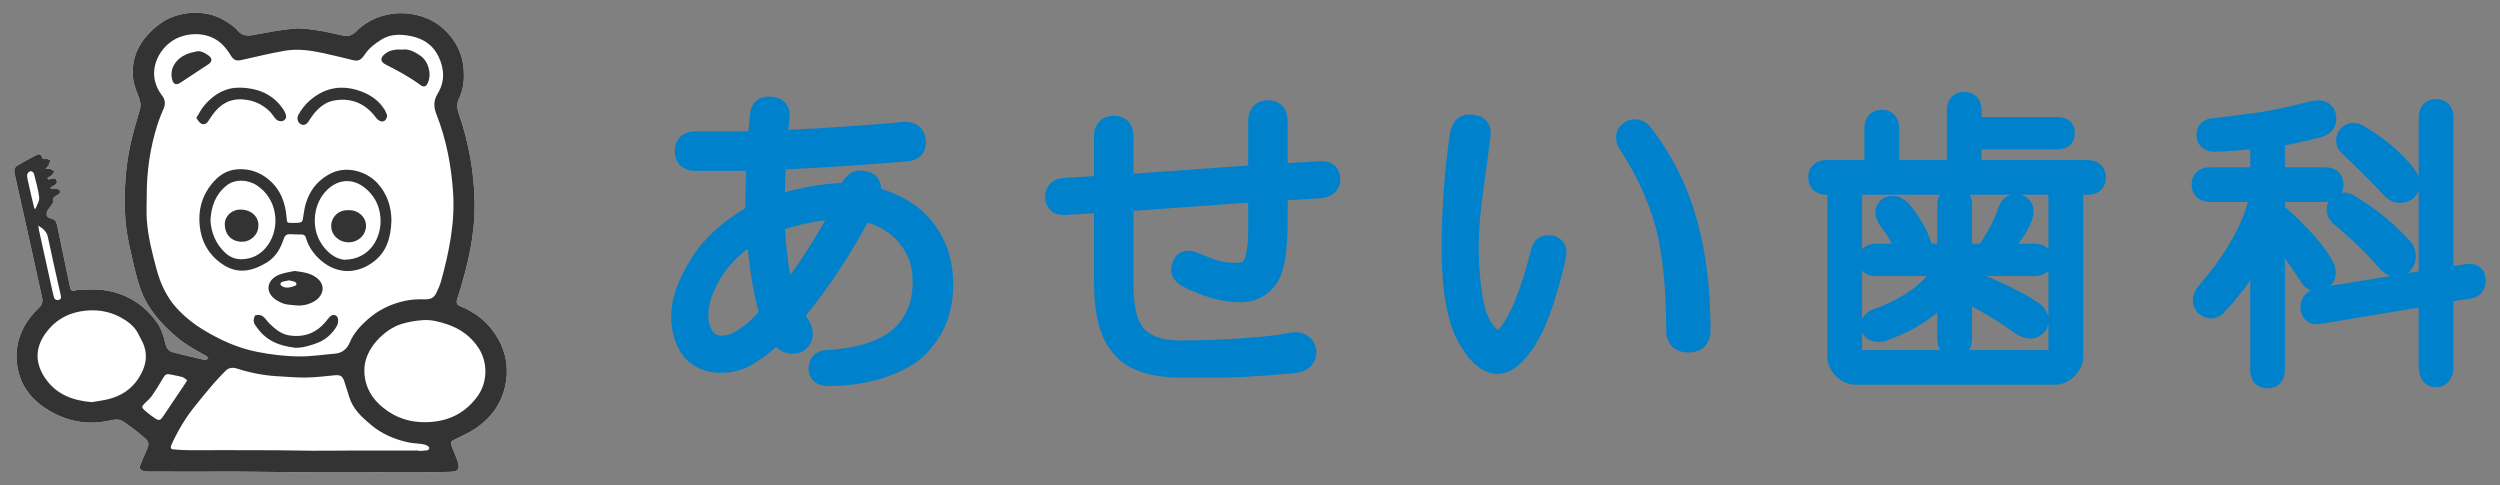 <?xml version="1.0" encoding="utf-8"?>
<!-- Generator: Adobe Illustrator 23.0.1, SVG Export Plug-In . SVG Version: 6.00 Build 0)  -->
<svg version="1.1" id="レイヤー_1" xmlns="http://www.w3.org/2000/svg" xmlns:xlink="http://www.w3.org/1999/xlink" x="0px"
	 y="0px" viewBox="0 0 335 65" style="enable-background:new 0 0 335 65;" xml:space="preserve">
<rect x="0" y="0" width="335" height="65" fill="#808080" stroke="none"/>
<style type="text/css">
	.st0{fill:#0081CC;}
	.st1{fill:#FFFFFF;}
	.st2{fill:#333333;}
</style>
<g>
	<path class="st0" d="M118.077,25.297c-0.014-0.543-0.158-1.012-0.433-1.402
		c-0.274-0.388-0.807-0.87-1.797-0.991c-0.774-0.169-2.06-0.111-3.043,1.604
		c-1.205,0.049-2.629,0.21-4.255,0.482c-1.212,0.214-2.341,0.476-3.377,0.784
		c0.016-1.018,0.046-2.049,0.091-3.085c5.04-0.219,10.555-0.581,16.436-1.081
		c0.807-0.089,1.428-0.4,1.848-0.923c0.421-0.524,0.588-1.199,0.497-2.021
		c-0.181-1.466-1.225-2.341-2.794-2.341c-0.037,0-0.075,0.002-0.111,0.005
		c-5.221,0.486-10.434,0.842-15.52,1.061l0.172-1.634
		c0.113-0.912-0.186-1.512-0.456-1.854c-0.416-0.526-1.051-0.84-1.887-0.933
		c-1.619-0.178-2.738,0.652-2.933,2.208l-0.222,2.43h-7.065
		c-1.732,0-2.808,1.014-2.808,2.645c0,1.631,1.076,2.644,2.808,2.644h6.749
		c-0.063,1.686-0.098,3.359-0.106,4.992c-3.381,2.042-5.855,4.383-7.347,6.937
		c-1.714,2.746-2.584,5.276-2.584,7.523c0,2.064,0.507,3.81,1.52,5.206
		c1.198,1.595,2.977,2.404,5.288,2.404c1.246,0,2.504-0.312,3.8-0.959
		c1.217-0.696,2.377-1.532,3.459-2.494c0.957,0.89,2.163,1.123,3.411,0.655
		c0.099-0.037,0.192-0.087,0.278-0.148c1.221-0.874,1.542-2.227,0.879-3.711
		c-0.019-0.044-0.042-0.087-0.066-0.128l-0.525-0.876
		c3.135-3.887,5.916-8.076,8.278-12.474c1.788,0.54,3.221,1.484,4.34,2.841
		c1.132,1.509,1.682,3.053,1.682,4.764c0.094,2.758-0.726,4.921-2.484,6.588
		c-1.914,1.72-5.002,2.694-9.179,2.895c-0.037,0.002-0.075,0.006-0.112,0.011
		c-1.351,0.192-2.158,1.117-2.158,2.474c0,1.123,0.696,2.324,2.649,2.324
		c4.709,0,8.707-1.093,11.884-3.25c0.029-0.02,0.057-0.041,0.084-0.063
		c3.162-2.576,4.765-6.014,4.765-10.22c0-3.255-0.894-6.038-2.641-8.251
		C123.497,27.811,121.14,26.254,118.077,25.297z M100.206,33.315
		c0.321,3.324,0.809,6.161,1.459,8.464c-0.703,0.864-1.558,1.634-2.565,2.304
		c-0.853,0.598-1.644,0.901-2.35,0.901c-0.576,0-0.954-0.184-1.261-0.613
		c-0.383-0.538-0.577-1.272-0.577-2.182c0-1.379,0.538-3.008,1.59-4.825
		C97.387,35.887,98.629,34.531,100.206,33.315z M105.893,36.851
		c-0.362-2.025-0.596-4.084-0.699-6.152c1.643-0.545,3.451-0.942,5.403-1.188
		C108.967,32.374,107.393,34.829,105.893,36.851z"/>
	<path class="st0" d="M176.717,21.609l-4.17,0.245v-5.607
		c0-1.731-1.014-2.806-2.646-2.806c-1.631,0-2.644,1.075-2.644,2.806v5.926
		l-15.364,1.106v-4.95c0-1.731-1.014-2.807-2.647-2.807
		c-1.631,0-2.644,1.075-2.644,2.807v5.272l-4.154,0.251
		c-0.025,0.001-0.051,0.004-0.075,0.007c-1.464,0.181-2.337,1.167-2.337,2.636
		c0,0.058,0.004,0.116,0.012,0.173c0.196,1.347,1.12,2.151,2.473,2.151
		c0.024,0,0.048-0.001,0.073-0.002l4.008-0.242v9.129
		c0,4.506,0.83,7.645,2.493,9.545c1.727,2.222,4.795,3.349,9.12,3.349
		l6.121-0.001c3.242-0.11,6.449-0.328,9.532-0.647
		c0.046-0.005,0.093-0.012,0.138-0.022c1.515-0.337,2.385-1.35,2.385-2.778
		c0-0.044-0.003-0.089-0.008-0.133c-0.174-1.572-1.281-2.511-2.958-2.511
		c-0.074,0-0.149,0.007-0.222,0.021c-1.663,0.311-3.181,0.521-4.529,0.625
		c-3.46,0.314-6.979,0.474-10.459,0.474c-2.305,0-3.947-0.514-4.877-1.529
		c-0.958-1.045-1.444-2.98-1.444-5.751V28.258l15.364-1.108v3.509
		c0,2.437-0.292,3.604-0.543,4.168c-0.112,0.261-0.494,0.393-1.136,0.393
		c-0.847,0-1.596-0.092-2.231-0.276c-0.691-0.197-1.671-0.559-2.9-1.068
		c-1.936-0.831-2.868,0.406-3.123,0.831c-0.737,1.295-0.426,2.602,0.831,3.498
		c0.046,0.033,0.093,0.062,0.143,0.088c2.832,1.471,5.496,2.217,7.921,2.217
		c1.868,0,3.42-0.741,4.613-2.202c1.17-1.425,1.715-4.212,1.715-8.77v-2.706
		l4.312-0.254c0.017-0.001,0.033-0.002,0.048-0.004
		c2.493-0.248,2.687-1.962,2.687-2.481c0-1.004-0.41-1.585-0.754-1.897
		C178.313,21.719,177.579,21.523,176.717,21.609z"/>
	<path class="st0" d="M208.164,31.582c-0.055-0.016-0.111-0.028-0.168-0.036
		c-1.324-0.186-2.356,0.417-2.753,1.617c-0.009,0.028-0.017,0.057-0.025,0.086
		c-1.763,7.051-3.383,9.835-4.445,10.925c-0.03,0.023-0.051,0.037-0.059,0.046
		c-0.037-0.021-0.114-0.073-0.239-0.198c-1.05-0.964-1.729-2.914-2.022-5.837
		c-0.205-1.533-0.309-3.203-0.309-4.964c0-2.502,0.265-5.512,0.792-8.969
		c0.213-1.601,0.476-3.572,0.8-5.961c0.09-0.886-0.107-1.604-0.586-2.133
		c-0.464-0.513-1.129-0.78-1.979-0.794c-1.46-0.148-2.525,0.747-2.856,2.408
		c-0.004,0.019-0.007,0.038-0.01,0.057c-0.325,2.168-0.596,4.565-0.808,7.139
		c-0.215,2.996-0.325,5.719-0.325,8.092c0,5.806,0.728,9.974,2.229,12.748
		c1.486,2.719,3.212,4.168,5.133,4.306c0.028,0.002,0.057,0.003,0.087,0.003
		c1.729,0,3.369-1.226,5.014-3.75c1.475-2.267,2.785-5.848,4.014-10.99
		l0.147-0.744C210.167,33.151,209.542,31.982,208.164,31.582z"/>
	<path class="st0" d="M221.111,16.952c-0.033-0.041-0.066-0.08-0.104-0.117
		c-0.901-0.897-2.049-1.095-3.15-0.544c-0.044,0.022-0.087,0.047-0.128,0.074
		c-1.126,0.75-1.47,1.961-0.919,3.24c0.029,0.067,0.064,0.131,0.104,0.191
		c2.267,3.401,3.937,7.002,4.96,10.682c0.93,3.625,1.401,8.265,1.401,13.792
		c0,1.829,1.138,2.965,2.97,2.965c1.828,0,2.964-1.136,2.964-2.965
		c0-5.515-0.607-10.473-1.801-14.724C226.193,25.031,224.074,20.794,221.111,16.952z"/>
	<path class="st0" d="M279.699,21.448h-14.168v-1.432h10.164
		c1.414,0,2.327-0.85,2.327-2.166c0-1.316-0.913-2.167-2.327-2.167h-10.164v-0.877
		c0-1.51-0.912-2.486-2.323-2.486s-2.324,0.976-2.324,2.486v6.641h-6.399V17.209
		c0-1.51-0.913-2.486-2.326-2.486c-1.414,0-2.328,0.976-2.328,2.486v4.239h-5.039
		c-1.51,0-2.485,0.913-2.485,2.326c0,1.412,0.975,2.324,2.485,2.324h0.078v21.693
		c0,0.958,0.399,1.862,1.151,2.612c0.766,0.767,1.646,1.156,2.614,1.156h26.743
		c0.954,0,1.857-0.399,2.612-1.155c0.755-0.754,1.154-1.657,1.154-2.613V26.098
		h0.555c1.511,0,2.487-0.912,2.487-2.324
		C282.186,22.361,281.21,21.448,279.699,21.448z M267.864,27.624
		c-0.013,0.03-0.025,0.061-0.035,0.093c-0.543,1.631-1.392,3.291-2.523,4.939
		h-1.054v-5.199c0-0.523-0.11-0.983-0.312-1.359h5.547
		C268.782,26.286,268.213,26.809,267.864,27.624z M259.601,27.457v5.199h-0.755
		c-0.561-1.791-1.58-3.579-3.038-5.33c-0.024-0.029-0.05-0.056-0.076-0.083
		c-1.374-1.368-2.665-1.028-3.31-0.705c-0.075,0.037-0.145,0.082-0.21,0.134
		c-1.009,0.803-1.181,2.037-0.459,3.301c0.029,0.051,0.062,0.1,0.099,0.147
		c0.662,0.843,1.217,1.691,1.662,2.536h-2.157c-0.795,0-1.432,0.27-1.836,0.741
		v-7.299h10.392C259.711,26.474,259.601,26.934,259.601,27.457z M251.357,36.987h6.837
		c-1.626,1.873-4.103,3.396-7.392,4.543c-0.078,0.027-0.152,0.062-0.223,0.105
		c-0.498,0.298-0.856,0.69-1.058,1.141v-6.529
		C249.925,36.717,250.561,36.987,251.357,36.987z M252.308,45.785
		c0.085-0.011,0.169-0.03,0.25-0.059c2.858-1.003,5.215-2.298,7.043-3.866
		v3.529c0,0.6,0.144,1.115,0.406,1.519h-10.41c-0.028,0-0.053-0.001-0.074-0.002
		c-0.001-0.021-0.002-0.046-0.002-0.075v-2.254
		C249.799,45.123,250.525,46.007,252.308,45.785z M264.251,45.389v-4.314
		c1.943,1.01,3.932,2.247,5.937,3.692c0.039,0.028,0.079,0.053,0.12,0.076
		c2.087,1.156,3.318,0.075,3.752-0.443c0.075-0.09,0.136-0.19,0.183-0.297
		c0.141-0.327,0.222-0.652,0.248-0.97v3.698c0,0.029-0.001,0.054-0.002,0.075
		c-0.021,0.001-0.044,0.002-0.072,0.002h-10.571
		C264.107,46.504,264.251,45.989,264.251,45.389z M273.43,40.784
		c-0.027-0.023-0.055-0.044-0.084-0.065c-1.732-1.211-4.15-2.462-7.209-3.732
		h6.519c0.794,0,1.43-0.269,1.835-0.738v6.457
		C274.432,41.988,274.072,41.323,273.43,40.784z M272.655,32.656h-2.211
		c0.902-1.14,1.542-2.27,1.909-3.378c0.01-0.027,0.017-0.055,0.025-0.084
		c0.441-1.742-0.447-2.712-1.478-3.057c-0.051-0.014-0.101-0.027-0.15-0.039
		h3.74v7.296C274.086,32.925,273.449,32.656,272.655,32.656z"/>
	<path class="st0" d="M332.399,35.877c-0.483-0.426-1.138-0.591-1.992-0.484l-1.649,0.261
		V15.769c0-1.51-0.912-2.486-2.325-2.486c-1.414,0-2.327,0.976-2.327,2.486v8.006
		c-0.066-0.222-0.158-0.455-0.281-0.701c-0.033-0.067-0.073-0.13-0.118-0.189
		c-1.797-2.361-4.18-4.406-7.14-6.109c-1.145-0.581-2.301-0.341-3.087,0.643
		c-0.053,0.066-0.098,0.138-0.136,0.214c-0.563,1.128-0.338,2.261,0.6,3.041
		c2.269,2.163,4.128,4.023,5.684,5.684c0.033,0.036,0.069,0.07,0.107,0.102
		c1.034,0.862,2.26,0.963,3.45,0.283c0.094-0.054,0.181-0.12,0.258-0.196
		c0.231-0.232,0.503-0.582,0.663-1.053v10.869l-1.457,0.24
		c0.054-0.039,0.105-0.082,0.152-0.129c0.998-1.001,1.196-2.325,0.545-3.631
		c-0.045-0.09-0.1-0.173-0.166-0.25c-2.104-2.438-4.683-4.568-7.611-6.301
		c-0.582-0.387-1.192-0.541-1.781-0.464c0.154-0.316,0.236-0.683,0.236-1.093
		c0-1.412-0.976-2.325-2.486-2.325h-5.359v-2.928
		c1.845-0.367,3.483-0.74,4.893-1.115c1.266-0.363,1.991-1.253,1.991-2.44
		c0-1.51-0.974-2.485-2.482-2.485c-0.316,0-0.714,0.062-1.268,0.2
		c-2.384,0.624-4.608,1.1-6.586,1.413c-3.135,0.431-5.212,0.691-6.35,0.793
		c-0.032,0.003-0.063,0.007-0.094,0.012c-1.446,0.246-1.961,1.271-1.961,2.148
		c0,1.223,0.753,2.108,1.965,2.309c0.066,0.011,0.132,0.016,0.197,0.016
		c1.275,0,2.968-0.112,5.044-0.335v2.411h-5.363c-1.509,0-2.485,0.913-2.485,2.325
		c0,1.412,0.975,2.324,2.485,2.324h5.059c-0.975,3.546-3.246,7.392-6.769,11.457
		c-0.033,0.038-0.064,0.079-0.091,0.12c-0.719,1.078-0.696,2.238,0.062,3.184
		c0.051,0.062,0.107,0.12,0.168,0.171c1.116,0.93,2.413,0.901,3.403-0.093
		c1.319-1.378,2.499-2.833,3.531-4.352v12.006c0,1.511,0.912,2.487,2.325,2.487
		c1.412,0,2.324-0.976,2.324-2.487V34.62c0.64,0.869,1.333,1.886,2.073,3.041
		c0.357,0.626,0.844,1.051,1.408,1.25c-0.903,0.466-1.405,1.278-1.405,2.316
		c0,0.049,0.003,0.099,0.009,0.148c0.12,0.971,0.582,1.473,0.947,1.723
		c0.363,0.248,0.989,0.495,1.929,0.272l12.965-2.16v7.864
		c0,2.069,1.202,2.807,2.327,2.807c1.124,0,2.325-0.737,2.325-2.807v-8.723
		l2.357-0.336c1.232-0.206,1.968-1.129,1.968-2.47
		C333.082,36.665,332.71,36.153,332.399,35.877z M318.943,36.074
		c0.043,0.052,0.091,0.1,0.141,0.143c0.469,0.401,0.915,0.634,1.326,0.755
		l-8.15,1.344c0.497-0.479,0.947-1.308,0.611-2.665
		c-0.019-0.078-0.046-0.153-0.081-0.226c-1.002-2.112-3.167-4.638-6.61-7.711
		v-0.655h5.359c0.164,0,0.322-0.011,0.473-0.032
		c-0.505,1.117-0.203,2.246,0.842,3.116
		C315.34,32.215,317.388,34.211,318.943,36.074z"/>
</g>
<g>
	<path class="st1" d="M6.465,24.055c0.132-0.028,0.267-0.046,0.395-0.086
		c0.295-0.092,0.584-0.141,0.721,0.219c0.14,0.369-0.083,0.556-0.393,0.693
		c-0.148,0.065-0.279,0.168-0.417,0.254c0.01,0.044,0.021,0.089,0.031,0.133
		c0.184,0,0.373-0.028,0.55,0.007c0.227,0.044,0.556,0.075,0.64,0.225
		c0.167,0.295-0.049,0.532-0.348,0.663c-0.386,0.168-0.61,0.411-0.541,0.887
		c0.023,0.158-0.157,0.354-0.265,0.519c-0.162,0.248-0.398,0.463-0.503,0.731
		c-0.22,0.56-0.037,0.848,0.561,1.001c0.409,0.105,0.647,0.344,0.736,0.775
		c0.581,2.818,1.18,5.633,1.764,8.45c0.083,0.401,0.255,0.542,0.665,0.4
		c0.235-0.081,0.498-0.105,0.749-0.105c0.998-0.002,2.01-0.083,2.993,0.044
		c2.985,0.386,5.384,1.826,7.168,4.259c0.653,0.89,0.956,1.936,1.209,2.988
		c0.138,0.574,0.44,0.95,0.999,1.092c1.401,0.356,2.805,0.702,4.214,1.023
		c0.155,0.035,0.351-0.112,0.527-0.174c-0.113-0.136-0.199-0.323-0.344-0.4
		c-1.348-0.72-2.679-1.452-3.856-2.452c-2.128-1.808-3.982-3.852-4.907-6.511
		c-0.671-1.927-1.065-3.955-1.514-5.953c-0.654-2.913-0.678-5.878-0.473-8.836
		c0.104-1.503,0.326-3.009,0.639-4.483c0.342-1.612,0.84-3.193,1.293-4.78
		c0.144-0.506,0.067-0.96-0.104-1.44c-0.297-0.834-0.674-1.667-0.794-2.532
		c-0.386-2.792,0.737-5.016,2.786-6.85c0.756-0.676,1.575-1.226,2.533-1.571
		c1.349-0.486,2.698-0.656,4.152-0.459c1.522,0.206,2.776,0.843,3.941,1.76
		c0.199,0.157,0.401,0.324,0.555,0.523c0.572,0.738,1.31,0.765,2.15,0.614
		c1.779-0.32,3.559-0.678,5.355-0.844c1.072-0.099,2.183,0.081,3.261,0.238
		c1.129,0.165,2.24,0.453,3.36,0.687c0.653,0.136,1.215-0.002,1.703-0.489
		c1.067-1.066,2.321-1.818,3.792-2.201c1.15-0.299,2.306-0.389,3.487-0.227
		c1.978,0.272,3.68,1.076,5.043,2.551c1.226,1.327,1.964,2.892,2.135,4.689
		c0.136,1.425,0.02,2.835-0.619,4.153c-0.313,0.645-0.265,1.257-0.031,1.931
		c1.347,3.891,2.077,7.884,2.135,12.02c0.06,4.301-0.912,8.391-2.187,12.442
		c-0.048,0.152-0.109,0.299-0.155,0.451c-0.148,0.486-0.031,0.768,0.43,0.954
		c2.12,0.857,3.821,2.232,4.975,4.204c1.242,2.123,1.567,4.405,0.955,6.812
		c-0.596,2.345-1.993,4.104-3.973,5.408c-0.832,0.548-1.756,0.96-2.655,1.401
		c-0.625,0.307-0.679,0.397-0.413,1.059c0.266,0.663,0.565,1.316,0.776,1.996
		c0.289,0.931,0.038,1.263-0.955,1.302c-1.19,0.046-2.382,0.064-3.574,0.069
		c-2.193,0.009-4.386-0.002-6.579-0.002c-2.858,0-5.715,0.016-8.573,0.001
		c-3.198-0.017-6.395-0.071-9.593-0.091c-2.144-0.013-4.289,0.008-6.434,0.008
		c-1.952-0-3.904-0.006-5.856-0.015c-0.189-0.001-0.383-0.03-0.565-0.08
		c-0.379-0.105-0.592-0.351-0.437-0.749c0.265-0.68,0.553-1.351,0.853-2.016
		c0.369-0.819,0.366-1.143-0.321-1.724c-0.934-0.79-1.894-1.564-2.924-2.217
		c-0.369-0.234-1.003-0.218-1.465-0.106c-2.972,0.721-5.742,0.26-8.353-1.288
		c-2.179-1.292-3.705-3.096-4.196-5.628c-0.347-1.789-0.157-3.518,0.652-5.206
		c0.552-1.152,1.313-2.093,2.211-2.955c0.379-0.364,0.521-0.776,0.407-1.293
		c-0.467-2.112-0.92-4.227-1.388-6.339c-0.764-3.448-1.533-6.894-2.305-10.339
		c-0.102-0.455-0.007-0.855,0.389-1.087c0.85-0.498,1.723-0.957,2.596-1.414
		c0.307-0.16,0.564-0.066,0.676,0.284c0.095,0.296,0.268,0.32,0.554,0.264
		c0.176-0.035,0.385,0.098,0.579,0.156c-0.072,0.223-0.115,0.462-0.225,0.665
		c-0.101,0.186-0.274,0.334-0.415,0.498c0.207,0.005,0.427-0.032,0.619,0.025
		c0.197,0.059,0.366,0.21,0.548,0.321c-0.105,0.166-0.183,0.362-0.322,0.492
		c-0.175,0.163-0.4,0.271-0.603,0.403C6.389,23.923,6.427,23.989,6.465,24.055z"/>
	<path class="st2" d="M6.465,24.055c0.132-0.028,0.267-0.046,0.395-0.086
		c0.295-0.092,0.584-0.141,0.721,0.219c0.14,0.369-0.083,0.556-0.393,0.693
		c-0.148,0.065-0.279,0.168-0.417,0.254c0.01,0.044,0.021,0.089,0.031,0.133
		c0.184,0,0.373-0.028,0.55,0.007c0.227,0.044,0.556,0.075,0.64,0.225
		c0.167,0.295-0.049,0.532-0.348,0.663c-0.386,0.168-0.61,0.411-0.541,0.887
		c0.023,0.158-0.157,0.354-0.265,0.519c-0.162,0.248-0.398,0.463-0.503,0.731
		c-0.22,0.56-0.037,0.848,0.561,1.001c0.409,0.105,0.647,0.344,0.736,0.775
		c0.581,2.818,1.18,5.633,1.764,8.45c0.083,0.401,0.255,0.542,0.665,0.4
		c0.235-0.081,0.498-0.105,0.749-0.105c0.998-0.002,2.01-0.083,2.993,0.044
		c2.985,0.386,5.384,1.826,7.168,4.259c0.653,0.89,0.956,1.936,1.209,2.988
		c0.138,0.574,0.44,0.95,0.999,1.092c1.401,0.356,2.805,0.702,4.214,1.023
		c0.155,0.035,0.351-0.112,0.527-0.174c-0.113-0.136-0.199-0.323-0.344-0.4
		c-1.348-0.72-2.679-1.452-3.856-2.452c-2.128-1.808-3.982-3.852-4.907-6.511
		c-0.671-1.927-1.065-3.955-1.514-5.953c-0.654-2.913-0.678-5.878-0.473-8.836
		c0.104-1.503,0.326-3.009,0.639-4.483c0.342-1.612,0.84-3.193,1.293-4.78
		c0.144-0.506,0.067-0.96-0.104-1.44c-0.297-0.834-0.674-1.667-0.794-2.532
		c-0.386-2.792,0.737-5.016,2.786-6.85c0.756-0.676,1.575-1.226,2.533-1.571
		c1.349-0.486,2.698-0.656,4.152-0.459c1.522,0.206,2.776,0.843,3.941,1.76
		c0.199,0.157,0.401,0.324,0.555,0.523c0.572,0.738,1.31,0.765,2.15,0.614
		c1.779-0.32,3.559-0.678,5.355-0.844c1.072-0.099,2.183,0.081,3.261,0.238
		c1.129,0.165,2.24,0.453,3.36,0.687c0.653,0.136,1.215-0.002,1.703-0.489
		c1.067-1.066,2.321-1.818,3.792-2.201c1.15-0.299,2.306-0.389,3.487-0.227
		c1.978,0.272,3.68,1.076,5.043,2.551c1.226,1.327,1.964,2.892,2.135,4.689
		c0.136,1.425,0.02,2.835-0.619,4.153c-0.313,0.645-0.265,1.257-0.031,1.931
		c1.347,3.891,2.077,7.884,2.135,12.02c0.06,4.301-0.912,8.391-2.187,12.442
		c-0.048,0.152-0.109,0.299-0.155,0.451c-0.148,0.486-0.031,0.768,0.43,0.954
		c2.12,0.857,3.821,2.232,4.975,4.204c1.242,2.123,1.567,4.405,0.955,6.812
		c-0.596,2.345-1.993,4.104-3.973,5.408c-0.832,0.548-1.756,0.96-2.655,1.401
		c-0.625,0.307-0.679,0.397-0.413,1.059c0.266,0.663,0.565,1.316,0.776,1.996
		c0.289,0.931,0.038,1.263-0.955,1.302c-1.19,0.046-2.382,0.064-3.574,0.069
		c-2.193,0.009-4.386-0.002-6.579-0.002c-2.858,0-5.715,0.016-8.573,0.001
		c-3.198-0.017-6.395-0.071-9.593-0.091c-2.144-0.013-4.289,0.008-6.434,0.008
		c-1.952-0-3.904-0.006-5.856-0.015c-0.189-0.001-0.383-0.03-0.565-0.08
		c-0.379-0.105-0.592-0.351-0.437-0.749c0.265-0.68,0.553-1.351,0.853-2.016
		c0.369-0.819,0.366-1.143-0.321-1.724c-0.934-0.79-1.894-1.564-2.924-2.217
		c-0.369-0.234-1.003-0.218-1.465-0.106c-2.972,0.721-5.742,0.26-8.353-1.288
		c-2.179-1.292-3.705-3.096-4.196-5.628c-0.347-1.789-0.157-3.518,0.652-5.206
		c0.552-1.152,1.313-2.093,2.211-2.955c0.379-0.364,0.521-0.776,0.407-1.293
		c-0.467-2.112-0.92-4.227-1.388-6.339c-0.764-3.448-1.533-6.894-2.305-10.339
		c-0.102-0.455-0.007-0.855,0.389-1.087c0.85-0.498,1.723-0.957,2.596-1.414
		c0.307-0.16,0.564-0.066,0.676,0.284c0.095,0.296,0.268,0.32,0.554,0.264
		c0.176-0.035,0.385,0.098,0.579,0.156c-0.072,0.223-0.115,0.462-0.225,0.665
		c-0.101,0.186-0.274,0.334-0.415,0.498c0.207,0.005,0.427-0.032,0.619,0.025
		c0.197,0.059,0.366,0.21,0.548,0.321c-0.105,0.166-0.183,0.362-0.322,0.492
		c-0.175,0.163-0.4,0.271-0.603,0.403C6.389,23.923,6.427,23.989,6.465,24.055z
		 M19.661,26.356c0,1.034-0.06,2.072,0.012,3.1
		c0.157,2.246,0.711,4.418,1.296,6.587c0.523,1.938,1.319,3.706,2.675,5.207
		c1.129,1.25,2.434,2.261,3.885,3.117c2.122,1.253,4.326,2.247,6.761,2.747
		c1.969,0.404,3.953,0.642,5.949,0.647c1.518,0.004,3.035-0.243,4.554-0.36
		c1.025-0.079,1.684-0.575,2.088-1.535c0.502-1.192,1.366-2.143,2.316-2.999
		c1.46-1.315,3.184-2.156,5.095-2.56c0.831-0.176,1.705-0.222,2.556-0.198
		c0.792,0.022,1.28-0.137,1.627-0.864c0.246-0.516,0.485-1.045,0.636-1.593
		c1.072-3.909,1.885-7.834,1.598-11.951c-0.249-3.578-0.915-7.037-2.218-10.361
		c-0.402-1.025-0.423-1.842,0.166-2.81c0.973-1.598,0.908-3.305,0.092-4.977
		c-0.867-1.774-2.416-2.571-4.268-2.819c-1.154-0.155-2.304-0.097-3.362,0.565
		C50.244,5.845,49.445,6.447,48.868,7.315c-0.485,0.731-0.863,0.912-1.53,0.752
		c-1.344-0.321-2.683-0.668-4.035-0.954c-1.684-0.356-3.398-0.614-5.108-0.317
		c-1.937,0.336-3.853,0.797-5.772,1.232c-0.744,0.169-1.086,0.068-1.481-0.574
		c-0.451-0.733-0.949-1.403-1.667-1.931c-1.913-1.407-4.691-1.124-6.33,0.05
		c-2.048,1.467-3.311,4.531-1.232,7.222c0.403,0.521,0.488,1.087,0.236,1.705
		c-0.276,0.677-0.574,1.348-0.8,2.042C20.112,19.729,19.643,23.011,19.661,26.356
		z M56.108,60.375c0,0.018,0.001,0.035,0.001,0.053
		c0.364-0.025,0.734-0.021,1.092-0.082c0.33-0.057,0.424-0.341,0.166-0.544
		c-0.207-0.163-0.503-0.248-0.772-0.291c-0.641-0.102-1.302-0.104-1.933-0.244
		c-1.824-0.404-3.518-1.127-4.955-2.34c-1.23-1.038-2.428-2.12-2.914-3.749
		c-0.209-0.7-0.436-1.395-0.666-2.089c-0.238-0.718-0.553-0.876-1.286-0.801
		c-1.272,0.13-2.547,0.279-3.822,0.302c-1.236,0.022-2.476-0.103-3.713-0.166
		c-1.898-0.097-3.75-0.454-5.556-1.039c-0.633-0.205-1.154-0.098-1.606,0.383
		c-0.521,0.555-1.065,1.09-1.56,1.668c-0.837,0.978-1.651,1.976-2.458,2.979
		c-1.264,1.569-2.289,3.287-3.124,5.119c-0.209,0.458-0.141,0.66,0.263,0.689
		c0.665,0.049,1.331,0.098,1.997,0.102c1.811,0.011,3.623-0.005,5.434-0.005
		c2.066,0.001,4.132-0,6.197,0.014c1.667,0.011,3.334,0.055,5.001,0.061
		c1.67,0.007,3.34-0.02,5.01-0.022C49.972,60.372,53.04,60.375,56.108,60.375
		z M48.826,49.579c0,0.143-0.005,0.286,0.002,0.429
		c0.006,0.127,0.025,0.253,0.04,0.38c0.26,2.12,1.485,3.63,3.177,4.764
		c1.744,1.169,3.707,1.561,5.81,1.382c2.604-0.222,4.654-1.37,6.168-3.485
		c1.333-1.861,1.349-4.53,0.094-6.433c-1.033-1.568-2.463-2.583-4.224-3.17
		c-1.028-0.342-2.074-0.62-3.165-0.55c-0.994,0.064-1.965,0.222-2.938,0.519
		C51.629,44.073,48.809,46.687,48.826,49.579z M12.302,53.887
		c0.578-0.101,1.394-0.198,2.187-0.392c1.697-0.416,3.099-1.299,4.066-2.788
		c1.083-1.668,1.385-3.397,0.364-5.216c-0.101-0.18-0.201-0.362-0.285-0.551
		c-0.424-0.958-1.173-1.632-2.03-2.161c-1.558-0.962-3.252-1.336-5.101-1.152
		c-1.962,0.195-3.628,0.945-4.912,2.421c-2.109,2.424-1.947,4.781-0.3,6.955
		C7.688,52.844,9.746,53.684,12.302,53.887z M25.079,50.953
		c-0.212-0.151-0.388-0.351-0.603-0.415c-0.501-0.148-1.022-0.227-1.533-0.339
		c-0.67-0.146-0.799-0.049-1.135,0.538c-0.454,0.796-0.944,1.575-1.469,2.325
		c-0.261,0.373-0.638,0.665-0.959,0.996c-0.407,0.419-0.427,0.535,0.006,0.933
		c0.385,0.353,0.811,0.665,1.241,0.964c0.7,0.487,0.835,0.438,1.315-0.284
		c0.95-1.429,1.915-2.849,2.872-4.273C24.892,51.282,24.958,51.157,25.079,50.953z
		 M5.135,30.236c0.034,0.251,0.044,0.416,0.079,0.575
		c0.542,2.465,1.087,4.929,1.634,7.393c0.12,0.542,0.227,1.089,0.382,1.621
		c0.091,0.314,0.355,0.451,0.681,0.348c0.294-0.092,0.292-0.32,0.234-0.582
		c-0.584-2.603-1.183-5.202-1.727-7.813C6.264,31.038,5.8,30.65,5.135,30.236z
		 M4.604,27.95c0.054,0.004,0.108,0.008,0.162,0.012
		c0.176-0.498,0.543-1.018,0.489-1.491c-0.123-1.083-0.438-2.145-0.711-3.207
		c-0.038-0.146-0.293-0.349-0.42-0.331c-0.172,0.024-0.397,0.209-0.454,0.375
		c-0.071,0.207-0.024,0.471,0.023,0.7c0.143,0.701,0.306,1.399,0.468,2.096
		C4.304,26.721,4.456,27.335,4.604,27.95z"/>
	<path class="st2" d="M52.453,29.56c-0.082,2.224-0.605,4.087-2.258,5.405
		c-2.447,1.952-5.412,1.798-7.647-0.493c-0.717-0.735-1.265-1.598-1.55-2.6
		c-0.094-0.33-0.283-0.46-0.624-0.454c-0.493,0.009-0.986-0.013-1.479-0.035
		c-0.431-0.019-0.7,0.116-0.854,0.57c-0.327,0.969-0.756,1.895-1.516,2.617
		c-0.217,0.206-0.449,0.406-0.704,0.562c-2.03,1.238-4.021,1.694-6.148,0.182
		c-1.73-1.23-2.704-2.957-2.917-5.095c-0.207-2.079,0.293-3.947,1.614-5.578
		c0.874-1.079,1.967-1.837,3.371-1.951c1.578-0.128,3.01,0.325,4.245,1.352
		c1.616,1.343,2.267,3.133,2.422,5.16c0.05,0.649,0.071,0.665,0.709,0.667
		c0.096,0,0.191,0,0.287-0.001c1.175-0.019,1.131-0.025,1.28-1.169
		c0.303-2.315,1.326-4.182,3.441-5.358c2.302-1.28,5.051-0.326,6.452,1.2
		C51.938,26.023,52.439,27.794,52.453,29.56z M46.101,34.805
		c3.501-0.004,5.127-3.041,4.87-5.751c-0.128-1.355-0.656-2.538-1.646-3.506
		c-1.73-1.692-3.807-1.664-5.404-0.188c-1.936,1.79-2.323,5.064-0.834,7.321
		C43.873,33.87,44.939,34.669,46.101,34.805z M28.204,29.577
		c0.105,1.595,0.69,3.093,1.964,4.291c0.609,0.573,1.364,0.876,2.157,0.87
		c1.485-0.011,2.711-0.673,3.568-1.889c1.704-2.417,1.311-6.209-1.51-8.033
		c-1.201-0.776-2.92-0.842-4.025,0.043
		C28.909,26.019,28.281,27.619,28.204,29.577z"/>
	<path class="st2" d="M39.467,36.308c1.149,0.154,2.101,0.273,2.924,0.888
		c1.441,1.076,0.821,2.533-0.255,3.169c-0.778,0.459-1.682,0.663-2.615,0.543
		c-0.533-0.069-1.097-0.06-1.587-0.246c-0.531-0.202-1.09-0.499-1.464-0.912
		c-0.945-1.041-0.481-2.404,1.003-2.963
		C38.162,36.528,38.913,36.437,39.467,36.308z M38.73,37.572
		c-0.338,0.067-0.636,0.102-0.917,0.194c-0.107,0.035-0.236,0.198-0.238,0.305
		c-0.002,0.1,0.13,0.241,0.237,0.3c0.588,0.32,1.177,0.122,1.731-0.085
		c0.284-0.106,0.199-0.398-0.033-0.51C39.266,37.656,38.975,37.632,38.73,37.572
		z"/>
	<path class="st2" d="M51.863,15.42c0.01,0.664-0.465,1.01-0.934,0.798
		c-0.206-0.093-0.402-0.261-0.539-0.444c-1.388-1.859-3.2-2.696-5.522-2.324
		c-1.219,0.195-2.109,0.91-2.849,1.845c-0.236,0.299-0.444,0.621-0.651,0.942
		c-0.312,0.483-0.694,0.626-1.092,0.391c-0.39-0.23-0.533-0.782-0.303-1.218
		c0.429-0.811,1.002-1.505,1.71-2.09c1.96-1.618,4.15-1.961,6.525-1.139
		c1.352,0.468,2.509,1.236,3.297,2.468C51.681,14.923,51.784,15.244,51.863,15.42z"
		/>
	<path class="st2" d="M26.304,15.815c0.369-0.597,0.631-1.147,1.007-1.603
		c0.939-1.14,2.116-2.03,3.555-2.345c0.901-0.197,1.91-0.141,2.828,0.029
		c1.632,0.302,3.042,1.087,4.056,2.462c0.169,0.229,0.34,0.468,0.451,0.728
		c0.153,0.357,0.254,0.751-0.141,1.035c-0.341,0.245-0.889,0.112-1.193-0.268
		c-0.227-0.285-0.417-0.605-0.671-0.863c-0.984-0.995-2.162-1.542-3.581-1.662
		c-1.887-0.159-3.192,0.699-4.214,2.164c-0.182,0.261-0.356,0.528-0.532,0.793
		c-0.231,0.347-0.596,0.446-0.918,0.277C26.698,16.428,26.546,16.106,26.304,15.815
		z"/>
	<path class="st2" d="M39.582,46.605c-2.534-0.311-4.108-1.106-5.396-3.066
		c-0.116-0.177-0.211-0.418-0.195-0.619c0.019-0.244,0.124-0.641,0.269-0.68
		c0.282-0.076,0.683-0.041,0.919,0.119c0.344,0.234,0.57,0.634,0.875,0.936
		c0.762,0.756,1.579,1.47,2.676,1.644c1.969,0.312,3.631-0.285,4.92-1.84
		c0.202-0.244,0.384-0.514,0.623-0.717c0.418-0.355,0.971-0.151,1.027,0.394
		c0.03,0.297-0.017,0.655-0.163,0.908c-0.647,1.127-1.601,1.927-2.832,2.349
		C41.442,46.329,40.663,46.605,39.582,46.605z"/>
	<path class="st2" d="M53.894,6.645c0.876-0.134,1.66,0.297,2.407,0.798
		c1.093,0.732,1.572,2.445,1.045,3.625c-0.251,0.56-0.551,0.667-1.042,0.304
		c-1.437-1.063-3.001-1.906-4.592-2.706c-0.759-0.382-0.812-0.889-0.149-1.428
		C52.218,6.705,52.998,6.59,53.894,6.645z"/>
	<path class="st2" d="M26.516,6.855c0.61,0.022,1.068,0.312,1.502,0.644
		c0.439,0.336,0.404,0.782-0.06,1.088c-1.272,0.836-2.542,1.674-3.812,2.512
		c-0.521,0.344-0.907,0.197-1.066-0.402c-0.41-1.548,0.526-2.832,1.94-3.439
		C25.49,7.055,26.016,6.985,26.516,6.855z"/>
	<path class="st2" d="M46.748,28.167c1.213-0.044,2.255,0.869,2.297,2.013
		c0.044,1.209-0.944,2.232-2.211,2.288c-1.307,0.058-2.393-0.883-2.451-2.084
		C44.33,29.303,45.153,28.092,46.748,28.167z"/>
	<path class="st2" d="M34.622,30.262c-0.002,1.179-1.014,2.144-2.23,2.13
		c-1.379-0.016-2.281-0.966-2.27-2.392c0.008-1.042,0.948-1.951,2.157-1.917
		C33.803,28.124,34.682,29.137,34.622,30.262z"/>
</g>
</svg>
